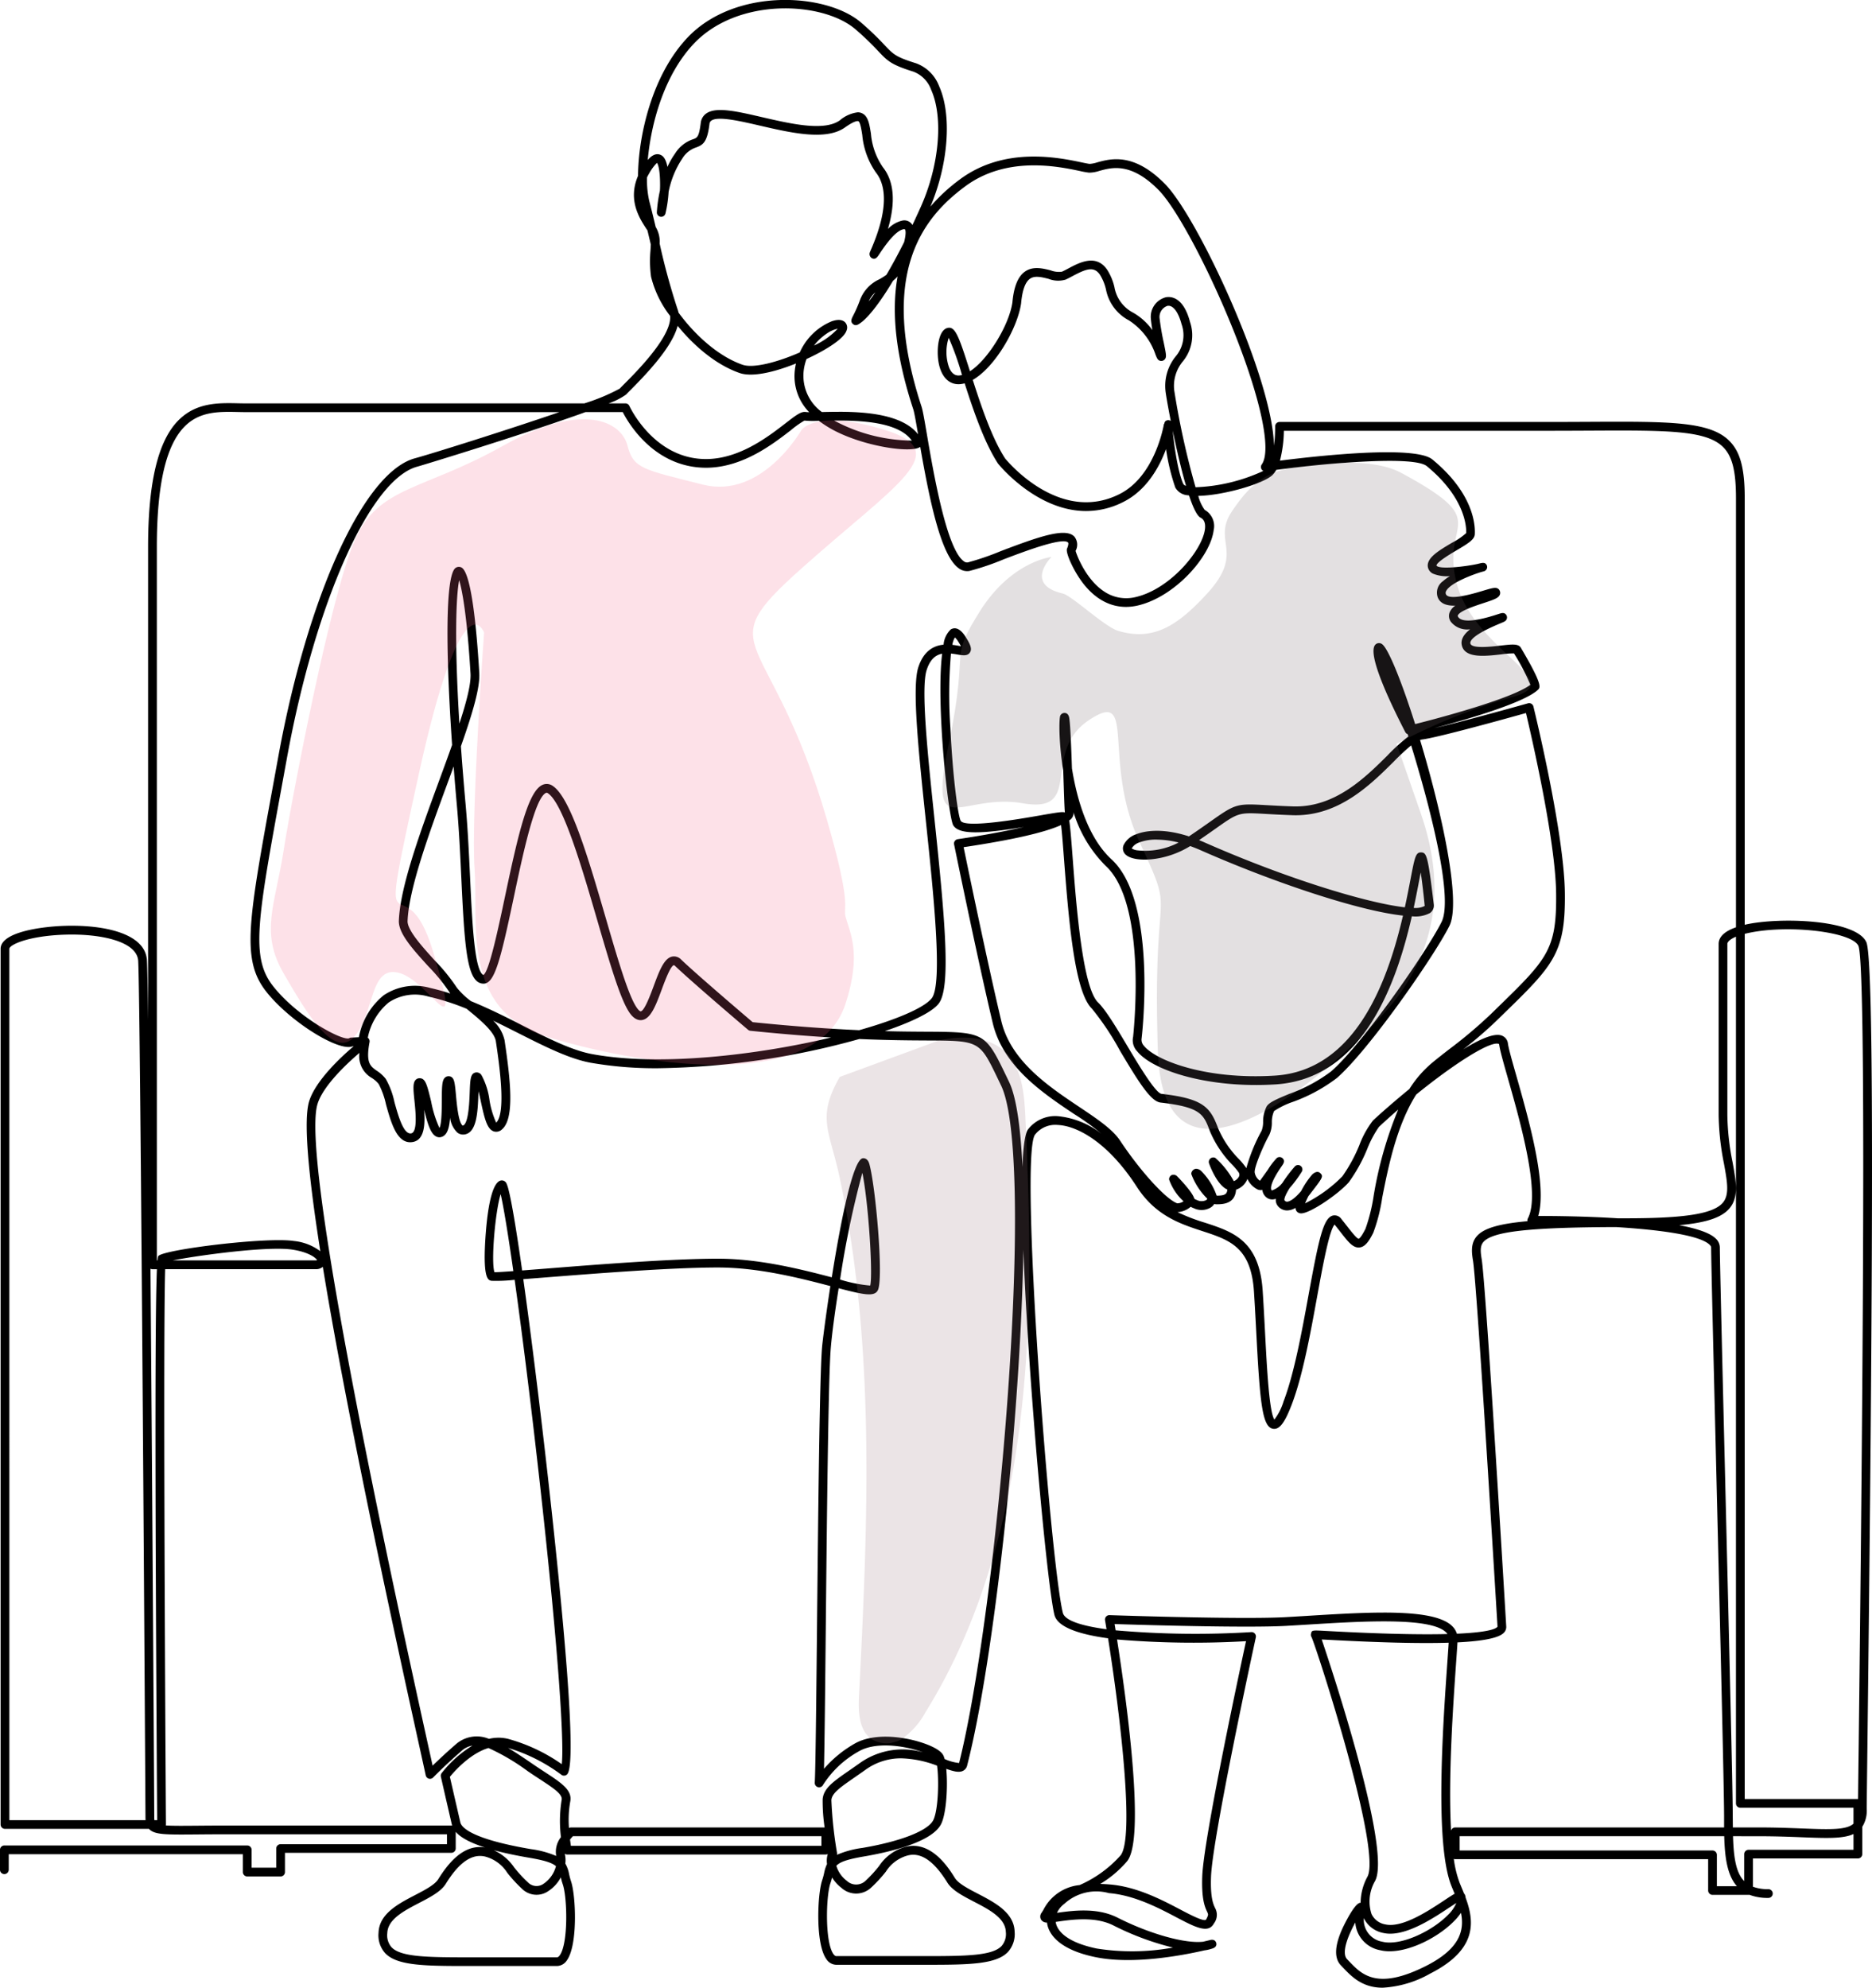 <svg xmlns="http://www.w3.org/2000/svg" xmlns:xlink="http://www.w3.org/1999/xlink" width="283.246" height="300.764" viewBox="0 0 283.246 300.764">
  <defs>
    <clipPath id="clip-path">
      <rect id="Rechteck_75" data-name="Rechteck 75" width="48.553" height="105.302" fill="#9d7681"/>
    </clipPath>
  </defs>
  <g id="Gruppe_662" data-name="Gruppe 662" transform="translate(-1218.877 -2321.135)">
    <path id="Häusliche_Pflege" data-name="Häusliche Pflege" d="M1864.207,1187.553c-3.1,0-4.712-1.691-6.019-3.063l-.3-.317c-1.027-1.061-.962-2.911.193-5.5.018-.04,1.833-4.006,2.766-3.97h.023a8.376,8.376,0,0,1,1.021-3.924c2.241-3.992-7.639-34.509-8.438-36.26a.662.662,0,0,1-.093-.514c.128-.555.128-.555,2.211-.44,8.756.483,14.576.572,18.441.472a1.667,1.667,0,0,0-.208-.25c-2.324-2.322-12.554-1.694-20.774-1.189-1.172.072-2.328.143-3.449.206-6.065.337-22.141-.154-25.936-.277.045.272.1.59.155.949a138.14,138.14,0,0,0,20.529.27.662.662,0,0,1,.685.8c-.066.3-6.584,30.3-6.779,36.246-.11,3.15.344,4.123.615,4.7a2.137,2.137,0,0,1-.172,2.333c-.852,1.615-2.888.543-5.707-.939-2.677-1.408-6.342-3.336-10.177-3.645a7.165,7.165,0,0,0-6.754,1.618,3.514,3.514,0,0,0-1.108,1.366l.069-.01c2.235-.315,5.976-.842,9.073.728,4.938,2.5,10.27,3.969,12.978,3.648.414-.1.764-.182,1.039-.252.7-.179.892.286.932.433.061.22.07.607-.5.823h0c-.035.013-.072.026-.111.037l-.272.082a5.3,5.3,0,0,1-.88.185c-3.549.814-10.989,2.195-16.6,1.008-5.571-1.167-6.89-3.542-7.181-4.853q-.04-.18-.062-.361a1,1,0,0,1-.888-.427.935.935,0,0,1,.083-1.073c.084-.13.167-.269.255-.414a6.9,6.9,0,0,1,5.478-3.754,17.924,17.924,0,0,0,6.174-4.459c2.115-2.464.171-20.078-1.861-32.883-4.317-.59-7.656-1.666-8.12-3.555-1.083-4.391-3.931-34.89-4.693-55.242-.439,25.55-4.456,62.246-8.511,78.053a1.188,1.188,0,0,1-.6.784c-.6.319-1.411.113-2.558-.286.26,2.667.013,6.8-.787,8.365-1.414,2.77-7.926,4.255-11.682,4.894-2.591.441-3.656.848-4.162,1.413a4.454,4.454,0,0,0,1.587,2.273,2.06,2.06,0,0,0,2.771.046,19.6,19.6,0,0,0,2.117-2.3,6.94,6.94,0,0,1,3.993-2.888c3.921-1.007,6.581,3.28,7.455,4.689.533.862,1.97,1.61,3.491,2.4,2.567,1.338,5.477,2.854,5.56,5.74a4.042,4.042,0,0,1-1.034,3.1c-1.77,1.822-5.732,1.914-12.05,1.914h-13.892a1.826,1.826,0,0,1-1.515-.869c-1.679-2.358-1.343-9.856-.621-11.942a9.9,9.9,0,0,0,.3-1.126,5.708,5.708,0,0,1,.426-1.313,3.393,3.393,0,0,1,.117-1.507.659.659,0,0,1-.3.071h-39.133a.661.661,0,0,1-.371-.114,3.9,3.9,0,0,1,.09,1.486,4.918,4.918,0,0,1,.566,1.562,9.9,9.9,0,0,0,.3,1.126c.722,2.086,1.058,9.584-.621,11.942a1.827,1.827,0,0,1-1.515.869H1725.36c-6.325,0-10.291-.093-12.059-1.918a4.029,4.029,0,0,1-1.025-3.1c.083-2.881,2.987-4.393,5.549-5.726,1.526-.795,2.967-1.545,3.5-2.413,2.249-3.636,4.563-5.2,7.061-4.775-2.541-.811-3.8-1.631-4.432-2.369v2.511a.662.662,0,0,1-.662.662h-25.175v2.914a.662.662,0,0,1-.662.662h-5.046a.662.662,0,0,1-.662-.662v-2.7h-35.425v2.344a.662.662,0,0,1-1.324,0v-3.006a.662.662,0,0,1,.662-.662h36.75a.662.662,0,0,1,.662.662v2.7h3.721V1166.5a.662.662,0,0,1,.662-.662h25.175v-1.5H1689.14c-1.664,0-3.088.012-4.308.023-4.782.041-6.393.054-7.247-.792l-.05-.051h-21.781a.662.662,0,0,1-.662-.662v-132.5c0-2.531,6.168-3.379,9.813-3.48,5.809-.162,12.1,1.127,12.328,5.231.051.9.11,4.139.173,9.048V969.573c0-9.883,1.53-16.187,4.679-19.27,2.678-2.623,5.984-2.554,8.9-2.493.417.009.827.017,1.226.017h51.2a29.969,29.969,0,0,0,5.363-2.235c.1-.119.366-.385.727-.747,1.83-1.836,7.177-7.2,6.891-10.255a15.891,15.891,0,0,1-2.884-5.934,17.762,17.762,0,0,1-.085-3.969c.021-.322.04-.62.049-.9l-.27-1.132q-.119-.5-.235-.986l-.172-.264c-1.019-1.557-2.838-4.336-1.256-8.005.042-5.978,2.065-15.173,7.465-20.9,7.2-7.629,21.083-6.823,26.33-2.256a43.949,43.949,0,0,1,3.494,3.352c1.353,1.43,1.717,1.814,4.771,2.766a5.9,5.9,0,0,1,3.49,3.451c1.967,4.366,1.418,11.785-1.312,18.24a26.836,26.836,0,0,1,4.434-4.1c6.769-5.048,14.968-3.325,18.469-2.589.533.112.994.209,1.2.222a4.517,4.517,0,0,0,1.129-.226c2.08-.569,5.563-1.521,10.279,3.284,4.969,5.062,16.273,29.341,16.472,39.575a21.587,21.587,0,0,0,.179-2.91.662.662,0,0,1,.662-.67h40.524c2.241,0,4.316-.01,6.238-.02,12.192-.061,18.312-.092,21.286,2.867,1.662,1.653,2.339,4.162,2.339,8.661v64.571l.175-.04c5.135-1.137,16.619-.784,18.224,2.662,1.09,2.342,1.142,39.79.169,121.422-.065,5.446-.107,8.985-.107,9.764a4.556,4.556,0,0,1-.675,2.677v4.13a.662.662,0,0,1-.662.662h-15.878v4.278a6.451,6.451,0,0,0,2.331.37.662.662,0,0,1,0,1.324,7.8,7.8,0,0,1-2.87-.475.663.663,0,0,1-.123.012h-5.456a.662.662,0,0,1-.662-.662v-4.741h-38.259a.661.661,0,0,1-.225-.039,16.466,16.466,0,0,0,.891,3.644l.263.637c.127.3.258.619.386.942a.785.785,0,0,1,.183.307,2.235,2.235,0,0,1,.066.341c1.293,3.5,1.888,7.8-5.344,11.472A16.335,16.335,0,0,1,1864.207,1187.553Zm-4.142-9.865c-1.032,1.867-2.175,4.587-1.229,5.563l.311.324c1.883,1.977,4.227,4.437,11.667.658,5.084-2.583,5.789-5.351,5.241-8.012a8.485,8.485,0,0,1-1,1.214c-2.739,2.814-7.905,5.27-11.229,4.442A4.587,4.587,0,0,1,1860.064,1177.688Zm-132.436-10.072c-1.728,0-3.429,1.386-5.175,4.208-.725,1.178-2.324,2.011-4.017,2.892-2.348,1.223-4.776,2.487-4.837,4.592a2.756,2.756,0,0,0,.652,2.134c1.368,1.413,5.109,1.515,11.108,1.515h13.905c.053,0,.214,0,.436-.312,1.307-1.836,1.132-8.767.448-10.741a9.981,9.981,0,0,1-.293-1.051,5.587,5.587,0,0,1-1.889,2.078,3.121,3.121,0,0,1-3.967-.329,21.023,21.023,0,0,1-2.242-2.433,5.671,5.671,0,0,0-3.305-2.448A3.352,3.352,0,0,0,1727.629,1167.616Zm53.269,3.26c-.064.263-.141.544-.244.843-.684,1.974-.859,8.9.448,10.741.222.312.383.312.436.312h13.892c5.992,0,9.729-.1,11.1-1.513a2.765,2.765,0,0,0,.66-2.136c-.061-2.109-2.495-3.378-4.849-4.6-1.687-.879-3.281-1.709-4-2.88-2.033-3.276-4-4.619-6-4.1a5.659,5.659,0,0,0-3.3,2.443,20.707,20.707,0,0,1-2.251,2.438,3.307,3.307,0,0,1-4.456.036A5.884,5.884,0,0,1,1780.9,1170.876Zm33.834,6.721c.009.06.02.12.033.18.222,1,1.317,2.829,6.161,3.844a34.278,34.278,0,0,0,11.552-.14,41.888,41.888,0,0,1-9.007-3.349c-2.727-1.382-6.209-.891-8.29-.6Zm46.622-.567a3.365,3.365,0,0,0,2.8,3.564c2.757.687,7.533-1.587,9.96-4.08a5.347,5.347,0,0,0,1.232-1.775c-.329.206-.725.468-1.1.714-2.276,1.509-5.925,3.927-8.895,3.927a4.689,4.689,0,0,1-1.015-.105A4.148,4.148,0,0,1,1861.353,1177.029Zm-6.37-42.169c1.244,3.66,10.666,31.925,8.059,36.568a6.186,6.186,0,0,0-.533,4.947,2.825,2.825,0,0,0,2.112,1.6c2.56.565,6.524-2.063,8.892-3.633.7-.463,1.2-.794,1.583-1.007q-.1-.241-.2-.479l-.267-.647c-2.573-6.337-1.312-24.289-.634-33.933.079-1.127.149-2.117.2-2.929-4.421.138-10.609-.018-18.7-.464Zm-33.509,36.989c.449.012.922.038,1.422.079,4.1.331,7.908,2.332,10.686,3.793,1.467.772,3.685,1.938,3.917,1.5.361-.7.341-.74.145-1.16-.321-.689-.859-1.842-.738-5.308.182-5.567,5.534-30.586,6.625-35.635a137.735,137.735,0,0,1-19.516-.258c1.335,8.53,4.388,30.217,1.5,33.579A16.469,16.469,0,0,1,1821.474,1171.849Zm93.3.342h3.027c-1.479-1.682-1.831-4.41-1.915-7.562h-40.033v2.159h38.259a.662.662,0,0,1,.662.662Zm-185.063-5.448a7.508,7.508,0,0,1,3.072,2.588,19.934,19.934,0,0,0,2.107,2.291,1.808,1.808,0,0,0,2.375.186,4.622,4.622,0,0,0,1.855-2.646c-.557-.493-1.65-.868-4.019-1.271C1732.927,1167.521,1731.155,1167.135,1729.712,1166.743Zm187.506-2.114c.093,3.229.439,5.509,1.689,6.793v-4.078a.662.662,0,0,1,.662-.662h15.878V1164.3c-1.589.731-4.1.633-7.807.488-1.867-.073-3.982-.155-6.442-.155Zm-194.148-8.987q.269,1.185,1.585,6.9c.162.7,1.526,2.483,10.67,4.039a14.721,14.721,0,0,1,3.835,1.035,3.56,3.56,0,0,1,.716-2.845,19.731,19.731,0,0,1,.106-5.633c.183-.857-1.267-1.8-3.273-3.115-.574-.375-1.2-.783-1.857-1.235a32.618,32.618,0,0,0-5.945-3.505C1726.134,1152.106,1723.741,1154.824,1723.07,1155.642Zm68.319-2.8a9.17,9.17,0,0,0-5.468,1.757c-.591.423-1.14.8-1.643,1.151-2.116,1.465-3.393,2.35-3.485,3.4a61.813,61.813,0,0,0,.855,8,.66.66,0,0,1-.02.294,14.621,14.621,0,0,1,3.85-1.043c5.8-.987,9.909-2.592,10.725-4.191.767-1.5.887-6.094.581-8.257A16.4,16.4,0,0,0,1791.389,1152.844Zm-50.012,13.242h37.908v-1.457h-37.6c-.129.137-.282.313-.437.511C1741.3,1165.516,1741.34,1165.838,1741.378,1166.086Zm134.15-30.786c-.052.839-.126,1.88-.209,3.075-.44,6.269-1.218,17.333-.763,25.411a.662.662,0,0,1,.637-.481h40.674c0-.569,0-1.148,0-1.735,0-3.914-.614-29.019-1.155-51.169-.432-17.677-.805-32.943-.805-34.857,0-.045,0-.182-.219-.4-1.512-1.5-7.81-2.29-14.188-2.684-13.225.045-18.708.674-20.057,2.268-.483.57-.462,1.349-.255,2.587.634,3.818,3.59,53.46,3.716,55.571a1.23,1.23,0,0,1-.376.973C1881.778,1134.625,1879.49,1135.1,1875.527,1135.3Zm41.665,28.005h4.005c2.486,0,4.615.083,6.494.156,4.025.157,6.693.261,7.755-.73v-2.406h-17.123a.662.662,0,0,1-.662-.662v-131.14c-.932.393-1.3.807-1.3,1.107v25.89a38.232,38.232,0,0,0,.791,7.14c.533,2.941.954,5.264-.45,6.945-1.153,1.381-3.41,2.186-7.628,2.571,2.6.488,4.645,1.144,5.537,2.029a1.86,1.86,0,0,1,.61,1.339c0,1.9.373,17.157.8,34.825.542,22.158,1.155,47.272,1.155,51.2C1917.185,1162.172,1917.187,1162.75,1917.193,1163.3Zm-185.322-12.035c1.191.7,2.434,1.546,3.728,2.43.652.448,1.267.85,1.833,1.22,2.538,1.659,4.215,2.755,3.844,4.5a15.818,15.818,0,0,0-.184,3.969.663.663,0,0,1,.318-.081h38.363a26.943,26.943,0,0,1-.3-4.275c.146-1.664,1.616-2.681,4.05-4.367.5-.345,1.042-.721,1.627-1.14a11.184,11.184,0,0,1,9.516-1.588c-.351-.131-.754-.265-1.213-.394-2.623-.738-6.231-1.064-8.488.234a15.109,15.109,0,0,0-5.443,5.106.662.662,0,0,1-1.243-.355c.122-2.109.224-12.067.342-23.6.172-16.816.386-37.744.759-42.25.078-.944.561-4.749,1.261-9.291-4.643-1.215-10.889-2.812-17.022-2.812-6.985,0-18.375.9-25.912,1.491-1.381.109-2.546.2-3.527.275,1.207,8.612,2.6,19.895,3.8,30.62,2.152,19.278,4.393,42.61,2.847,44.289a.662.662,0,0,1-.9.072A25.9,25.9,0,0,0,1731.871,1151.27ZM1680.093,1163c1.062.07,2.634.057,4.728.039,1.222-.01,2.651-.022,4.319-.022h34.154a.675.675,0,0,1,.118.01c-.019-.061-.034-.12-.048-.178-1.113-4.811-1.656-7.222-1.656-7.222a.662.662,0,0,1,.117-.544,17.528,17.528,0,0,1,4.657-4.163,3.227,3.227,0,0,0-1.652.809c-2.62,2.283-4.273,4-4.29,4.013a.662.662,0,0,1-1.125-.32c-.192-.9-.545-2.5-1.022-4.661-7.061-32-11.895-56-14.549-72.287a1.559,1.559,0,0,1-1.063.357h-22.788c-.3,9.327-.027,62.672.116,84.023A.653.653,0,0,1,1680.093,1163Zm-1.734-.8h.421c-.409-61.352-.251-78.488-.038-83.365h-.672a.66.66,0,0,1-.3-.074c.3,36.913.569,82.266.569,82.935A4.109,4.109,0,0,0,1678.359,1162.192Zm-21.942,0h20.611c-.014-.167-.018-.336-.018-.5,0-1.1-.74-123.211-1.1-129.506-.165-2.958-5.628-4.131-10.969-3.982-5.516.154-8.526,1.505-8.526,2.157ZM1918.986,1159h17.149c.017-1.67.051-4.509.1-8.244.929-77.881.913-118.541-.047-120.851-1-2.144-10.7-3.262-16.735-1.925q-.242.053-.462.11Zm-137.091-77.286c-.563,3.534-1.009,6.825-1.194,9.072-.369,4.458-.583,25.36-.754,42.154-.094,9.238-.178,17.467-.272,21.486a17.767,17.767,0,0,1,4.631-3.8c2.716-1.562,6.853-1.164,9.82-.27.916.276,3.1,1.026,3.6,2.031a2.97,2.97,0,0,1,.2.567l.01,0a7.19,7.19,0,0,0,2.182.6c2.8-11.133,5.794-33.6,7.382-55.854,1.736-24.316,1.352-41.759-1.029-46.66l-.5-1.044c-2.764-5.732-2.764-5.732-10.706-5.771-2.48-.012-5.8-.028-10.24-.222a119.274,119.274,0,0,1-30.415,4.421,56.913,56.913,0,0,1-10.286-.837c-3.248-.608-6.927-2.467-10.823-4.434-1.281-.647-2.574-1.3-3.883-1.928a5.844,5.844,0,0,1,1.722,2.94c.879,5.93,1.574,11.859-.387,13.514a1.252,1.252,0,0,1-1.25.3c-1-.341-1.387-1.915-1.934-4.454-.112-.521-.236-1.095-.368-1.619,0,.107-.008.214-.012.317-.1,2.74-.22,5.847-2.017,6.208a1.425,1.425,0,0,1-1.161-.259,3.741,3.741,0,0,1-1.112-2.273c-.122,1.628-.445,2.673-1.311,2.929a1.07,1.07,0,0,1-.858-.108c-.77-.445-1.217-1.821-1.762-4.022.172,2.269.071,4.661-1.813,4.906a2.279,2.279,0,0,1-.291.019c-2.067,0-2.909-3.026-3.657-5.709a12.262,12.262,0,0,0-1.1-3.085,4.3,4.3,0,0,0-1.059-.939,3.748,3.748,0,0,1-1.86-3.788c-1.672,1.422-5.463,4.881-6.341,7.717-1.812,5.873,3.787,38.391,16.644,96.65.312,1.414.571,2.588.767,3.482.748-.731,1.953-1.872,3.506-3.225a4.792,4.792,0,0,1,5.017-.827,6.135,6.135,0,0,1,2.873-.005,26.168,26.168,0,0,1,8.145,3.836c.381-3.21-.487-17.3-3.431-43.507-1.332-11.859-2.632-22.156-3.7-29.783a24.443,24.443,0,0,1-3.5.15c-.48-.089-1.284-.239-.951-5.993.2-3.385.778-9.082,2.47-9.2a.785.785,0,0,1,.775.527c.474.987,1.333,6.016,2.342,13.1,1.112-.085,2.349-.182,3.608-.281,7.558-.6,18.979-1.5,26.016-1.5,6.245,0,12.529,1.592,17.228,2.821,1.289-8.123,3.183-17.87,4.7-18.019.214-.021.737.019.974.845.936,3.266,2.2,17.332,1.292,19.127C1787.3,1083.045,1785.683,1082.7,1781.895,1081.715Zm82.47,49.077c4.848,0,8.778.468,10.372,2.06a2.733,2.733,0,0,1,.7,1.137c5.035-.22,5.988-.8,6.151-1.075-.044-.466-3.091-51.633-3.714-55.382-.213-1.271-.345-2.6.551-3.66.994-1.173,3.186-1.9,7.688-2.3a.661.661,0,0,1,.066-.429c1.959-3.694-1.167-14.672-3.035-21.231-.65-2.283-1.164-4.087-1.3-5.007-.021-.144-.054-.156-.092-.169-1.278-.451-6.692,2.978-12.469,7.667-3,4.739-4.251,11.077-5.147,15.621a25.925,25.925,0,0,1-1.346,5.288c-.637,1.278-1.235,2.147-2.086,2.233-.979.1-1.7-.818-2.882-2.336-.265-.339-.556-.712-.881-1.113l-.012-.015c-.813.9-1.816,6.4-2.629,10.856-1.032,5.657-2.2,12.07-3.853,16.379-1.069,2.79-1.861,3.817-2.827,3.665-1.641-.259-1.98-3.964-2.532-14.484-.107-2.046-.219-4.173-.356-6.273-.433-6.745-3.694-7.811-7.823-9.16-3.312-1.083-7.067-2.31-9.9-6.694-4.349-6.743-9.05-9.257-12-9.361a3.868,3.868,0,0,0-3.4,1.466c-2.411,3.21,2.292,64.59,4.205,72.347.292,1.188,2.885,1.991,6.612,2.492-.076-.462-.151-.917-.226-1.362a.662.662,0,0,1,.676-.772c.2.007,19.821.683,26.625.305,1.119-.063,2.272-.133,3.442-.205C1856.874,1131.036,1860.859,1130.792,1864.365,1130.792Zm-31.2-60.593a28.833,28.833,0,0,0,4.157,1.6c4.238,1.385,8.241,2.694,8.732,10.333.137,2.1.249,4.238.357,6.289.282,5.379.631,12.022,1.41,13.167a8.754,8.754,0,0,0,1.391-2.752c1.607-4.194,2.765-10.542,3.787-16.143,1.566-8.578,2.241-11.612,3.668-11.976a1.239,1.239,0,0,1,1.306.54c.329.407.626.786.895,1.131.638.817,1.433,1.833,1.706,1.834.031,0,.326-.087,1.033-1.506a26.541,26.541,0,0,0,1.232-4.954,59.084,59.084,0,0,1,3.715-13.076c-.983.851-1.959,1.726-2.91,2.613a16.288,16.288,0,0,0-1.76,3.307,24.3,24.3,0,0,1-2.772,5.037c-1.547,1.8-5.927,4.786-7.257,4.744a.847.847,0,0,1-.673-.327.892.892,0,0,1-.158-.508,2.547,2.547,0,0,1-1.282.393h0a1.789,1.789,0,0,1-1.44-.738,1.415,1.415,0,0,1-.255-1.025,1.794,1.794,0,0,1-.314.077,1.412,1.412,0,0,1-1.175-.34,1.644,1.644,0,0,1-.554-1.08,1.158,1.158,0,0,1-.881-.154,3.3,3.3,0,0,1-1.379-1.514,2.779,2.779,0,0,1-1.72,1.632c-.153,2.209-2.08,2.209-3.013,2.209a.8.8,0,0,1-.27-.053,1.965,1.965,0,0,1-.461.482,2.684,2.684,0,0,1-2.646.168,3.177,3.177,0,0,1-.474-.219q-.074.064-.157.126A3.337,3.337,0,0,1,1833.166,1070.2Zm-51.058,10.2a21.119,21.119,0,0,0,4.558.912c.435-1.645-.258-12.539-1.185-17.06A142.925,142.925,0,0,0,1782.108,1080.4Zm-51.355-12.921c-.811,2.606-1.481,10.184-.938,11.814.461,0,1.5-.07,2.858-.168C1731.85,1073.36,1731.178,1069.3,1730.753,1067.481Zm-49.6,10.022h21.63a.432.432,0,0,0,.193-.032c-.058-.193-.977-1.162-3.7-1.592C1695.557,1075.293,1684.957,1076.749,1681.151,1077.5Zm-2.419,0h.092c.055-.58.109-.635.155-.68.991-.991,16.45-2.891,20.5-2.252a7.947,7.947,0,0,1,3.987,1.547c-1.963-12.494-2.518-20.005-1.69-22.688.985-3.181,4.953-6.817,6.73-8.323l-.167.008a1.67,1.67,0,0,1-.608.1c-2.684,0-9.2-4.245-12.451-8.382-3.8-4.824-2.749-10.547,1.149-31.838l.68-3.718c4.466-24.477,12.962-43.037,20.66-45.136,2.443-.659,13.612-4.161,21.863-6.989h-47.42c-.408,0-.827-.009-1.254-.018-2.786-.058-5.667-.118-7.947,2.115-2.881,2.821-4.281,8.815-4.281,18.324Zm209.232-6.719c2.277,0,6.964.044,11.812.351l1.28,0c8.984,0,13.224-.689,14.634-2.378,1.007-1.206.653-3.158.163-5.86a39.877,39.877,0,0,1-.812-7.376v-25.89c0-1.073.88-1.919,2.622-2.525V962.156c0-4.108-.565-6.345-1.949-7.723-2.584-2.571-8.52-2.541-20.345-2.482-1.923.01-4,.02-6.244.02h-39.867a19.3,19.3,0,0,1-.593,4.52c5.916-.751,20.427-2.336,23.054-.186,6.285,5.169,6.507,9.981,6.426,11.332-.047.786-.977,1.37-2.754,2.419-.846.5-3.094,1.827-3.038,2.321.449.622,4.552.119,6.275-.27.113-.031.219-.057.318-.078.066-.018.126-.035.178-.052l.006.017a.987.987,0,0,1,.508,0,.662.662,0,0,1,.378.641.686.686,0,0,1-.474.594c-.033.012-.127.037-.273.071-1.249.356-4.8,1.653-5.453,2.909a.524.524,0,0,0-.046.477c.419,1.044,4.176-.075,5.59-.5,1.578-.47,2.053-.612,2.441-.2a.8.8,0,0,1,.145.757c-.194.528-.793.747-2.495,1.305-1.27.416-3.634,1.191-3.877,1.877-.011.031-.03.084.056.216.378.585,1.72.992,5.964-.4.64-.209.992-.325,1.292.069a.675.675,0,0,1,.022.776c-.128.206-.282.27-1.018.577-4.135,1.725-4.532,2.639-4.4,3.03.258.774,3.132.445,4.513.287,1.842-.211,2.766-.316,3.135.362,3.327,5.628,2.938,5.982,2.525,6.356-2.148,1.963-10.687,4.445-15.663,5.769,4.576-1.049,14.077-3.726,14.191-3.758a.662.662,0,0,1,.823.48c.19.775,4.654,19.09,4.76,28.225s-1.728,10.935-9.446,18.449l-.805.785a61.685,61.685,0,0,1-5.133,4.426c2.508-1.556,4.674-2.5,5.808-2.1a1.447,1.447,0,0,1,.962,1.227c.123.832.626,2.6,1.263,4.836,1.9,6.681,4.708,16.537,3.321,21.237Zm-87.163-55.805c.678,3.3,3.656,17.7,5.7,26.3,1.44,6.072,7.17,9.907,11.774,12.989,2.708,1.813,5.047,3.379,6.2,5.113,3.069,4.631,6.949,8.888,8.648,9.489a1.688,1.688,0,0,0,.954-.308,8.109,8.109,0,0,1-2.188-3.3.718.718,0,0,1,.384-.662.779.779,0,0,1,.789.133c.025.022,2.376,2.381,2.647,3.447a2.161,2.161,0,0,0,.383.187,1.556,1.556,0,0,0,1.406.016.656.656,0,0,0,.18-.207,10.149,10.149,0,0,1-2.432-3.75.818.818,0,0,1,.677-.784,1.128,1.128,0,0,1,.811.322,9.756,9.756,0,0,1,2.339,3.709.536.536,0,0,0,.071.039c1.216-.019,1.5-.238,1.562-.922l-.076-.035c-1.6-.779-2.689-3.909-2.7-3.94a.682.682,0,0,1,.97-.809,12.984,12.984,0,0,1,2.78,3.507,1.465,1.465,0,0,0,.815-.762.652.652,0,0,0-.068-.551,10.577,10.577,0,0,0-.94-1.125,16.28,16.28,0,0,1-3.409-5.085c-.963-2.591-1.362-3.663-7.48-4.367-1.495-.173-3.307-3.093-6.139-7.844a40.814,40.814,0,0,0-4.246-6.364c-2.5-2.442-3.425-12.083-4.22-22.6-.15-1.985-.3-4.018-.448-5.181C1813.051,1012.763,1808.124,1013.883,1800.8,1014.979Zm52.187,52.776a11.3,11.3,0,0,0-.518,1.119,21.1,21.1,0,0,0,5.641-4.093,23.714,23.714,0,0,0,2.573-4.726,14.171,14.171,0,0,1,2.058-3.72c1.048-.977,3.095-2.791,5.5-4.759a17.128,17.128,0,0,1,3.319-3.859c.857-.722,1.789-1.445,2.777-2.211a69.6,69.6,0,0,0,6.26-5.292l.806-.786c7.749-7.545,9.145-8.9,9.046-17.485-.093-8.019-3.747-23.827-4.562-27.259-2.795.782-13.34,3.71-15.711,4.005a1.624,1.624,0,0,0-.312.073c3.282,10.885,6.262,24.484,4.438,28.131-2.269,4.539-12.137,18.74-17.015,23.007a24.888,24.888,0,0,1-6.711,3.635,12.128,12.128,0,0,0-2.8,1.375,4.087,4.087,0,0,0-.34,1.723,4.408,4.408,0,0,1-.409,1.935c-.632,1.069-2.25,4.673-2.189,5.61a1.875,1.875,0,0,0,.8,1.278c.252-.342.809-1.122,1.2-1.675a10.491,10.491,0,0,1,1.363-1.776.68.68,0,0,1,.868.053c.411.4.109.833-.111,1.148-2.084,2.987-1.639,3.625-1.529,3.723a3.39,3.39,0,0,0,1.619-1.17,21.405,21.405,0,0,1,1.851-2.449.662.662,0,0,1,1.063.783,19.257,19.257,0,0,1-1.841,2.478c-.546.874-.86,1.585-.77,1.843a.46.46,0,0,0,.384.208c.192,0,.875-.125,2.134-1.606a12.708,12.708,0,0,1,1.712-2.547c.223-.178.745-.6,1.2-.152.495.487.309.727-1.464,3.021Q1853.153,1067.557,1852.987,1067.756Zm-36.213-56.827c.157.929.294,2.621.533,5.786.514,6.8,1.472,19.456,3.825,21.751,1.2,1.174,2.785,3.826,4.459,6.634,1.583,2.656,4.233,7.1,5.153,7.206,6.328.728,7.376,2.01,8.57,5.221a14.94,14.94,0,0,0,3.152,4.66,10.82,10.82,0,0,1,1.08,1.312l.032.053a26.065,26.065,0,0,1,2.307-5.654,3.674,3.674,0,0,0,.23-1.348,5.07,5.07,0,0,1,.527-2.323c.374-.626,1.433-1.087,3.427-1.915a23.952,23.952,0,0,0,6.346-3.409c4.781-4.181,14.469-18.137,16.7-22.6,1.742-3.483-1.4-16.329-4.6-26.726a35.72,35.72,0,0,0-2.675,2.5c-3.447,3.42-8.138,8.074-14.782,8.074q-.239,0-.481-.008c-1.675-.056-2.983-.131-4.037-.191-4.131-.236-4.131-.236-7.614,2.224-.687.485-1.5,1.06-2.5,1.74q.39.157.8.336c12.61,5.564,24.741,9.208,30.335,9.829.344-1.576.619-3.01.851-4.217.655-3.411.791-4.121,1.622-4.091s1.023.517,1.9,7.852a1.381,1.381,0,0,1-.571,1.321,4.67,4.67,0,0,1-2.742.49c-2.291,10.008-7.3,24.616-20.651,25.441-10.014.624-18.484-2.041-20.887-4.978a2.437,2.437,0,0,1-.638-2.224c.005-.106,2.249-19.982-4.139-25.854a19.557,19.557,0,0,1-4.874-8.125q0,.09.01.166A1.328,1.328,0,0,1,1816.774,1010.929Zm-27.911,31.887c2.595.069,4.7.079,6.406.088,8.6.042,8.827.164,11.892,6.52l.5,1.04c1.108,2.281,1.759,6.858,2.043,12.906.109-3.026.376-5.066.845-5.691a5.2,5.2,0,0,1,4.509-1.995,12.627,12.627,0,0,1,7.366,3.325,36.192,36.192,0,0,0-4.894-3.642c-4.8-3.211-10.766-7.207-12.326-13.784-2.307-9.724-5.809-26.851-5.845-27.023a.662.662,0,0,1,.553-.788c3.421-.5,7.053-1.166,10.016-1.84-6.379,1.035-9.831,1.193-10.7-.265-.734-1.244-2.635-18.228-1.678-25.958-.991.186-1.81.836-2.342,2.464-.9,2.751.163,12.85,1.189,22.617,1.6,15.262,2.513,25.447.624,27.869C1796.045,1039.912,1793.059,1041.392,1788.864,1042.815Zm-78.217,1a.662.662,0,0,1,.267.662c-.59,3.146.116,3.644,1.093,4.332a5.491,5.491,0,0,1,1.357,1.229,12.018,12.018,0,0,1,1.318,3.521c.574,2.06,1.361,4.881,2.5,4.732,1.027-.134.7-3.26.527-4.939-.2-1.933-.312-3,.446-3.349a.988.988,0,0,1,.7.007c.574.278.809,1.083,1.388,3.5a17.236,17.236,0,0,0,1.245,3.955c.348-.584.356-3.011.36-4.217.008-2.384.044-3.224.692-3.543a.867.867,0,0,1,.705.014c.494.273.572.887.746,2.789.132,1.443.377,4.128,1.012,4.6.882-.133,1.013-3.623,1.063-4.937.076-2.015.107-2.848.8-3.075a.865.865,0,0,1,.986.381,10.766,10.766,0,0,1,1.209,3.766,13.019,13.019,0,0,0,1.017,3.421c1.55-1.509.431-9.061-.051-12.309-.218-1.475-2.465-3.314-4.271-4.792l-.163-.134a37.116,37.116,0,0,0-5.769-1.848,7.19,7.19,0,0,0-6,.889A9.265,9.265,0,0,0,1710.646,1043.816Zm106.546-40.745c.753,4.711,2.428,10.486,6,13.768,6.884,6.328,4.639,26.233,4.54,27.077a1.328,1.328,0,0,0,.366,1.137c1.8,2.2,9.328,5.146,19.78,4.495,12.352-.763,17.159-14.559,19.4-24.215-6.655-.707-19.51-4.99-30.587-9.877-.562-.248-1.1-.461-1.609-.643-3.754,2.342-8.3,2.489-9.657,1.385a1.271,1.271,0,0,1-.413-1.538,3.257,3.257,0,0,1,1.914-1.637c1.019-.406,3.646-1.072,7.97.327,1.359-.918,2.412-1.661,3.266-2.264,3.789-2.675,3.947-2.721,8.453-2.464,1.046.06,2.344.134,4.006.19,6.328.212,10.928-4.35,14.286-7.683a28.667,28.667,0,0,1,3.191-2.9l-.109-.347a.661.661,0,0,1-.366-.321c-2.731-5.311-5.734-11.915-4.532-13.214a.765.765,0,0,1,1.018-.091c.953.659,2.974,5.681,5.01,12.1,4.88-1.222,14.885-4,17.433-5.946a32.558,32.558,0,0,0-2.476-4.748,13.887,13.887,0,0,0-1.924.145c-2.371.271-5.322.609-5.92-1.183-.336-1,.262-1.875,1.209-2.612a3.152,3.152,0,0,1-2.925-1.145,1.519,1.519,0,0,1-.192-1.377,2.292,2.292,0,0,1,.875-1.058c-1.236.043-2.261-.255-2.662-1.254a2.12,2.12,0,0,1,.777-2.435,6.7,6.7,0,0,1,1.069-.774,5.624,5.624,0,0,1-2.574-.378,1.4,1.4,0,0,1-.743-.9c-.354-1.418,1.591-2.566,3.65-3.782a10.1,10.1,0,0,0,2.128-1.456c.029-.752-.017-5.237-5.967-10.131-1.894-1.551-14.358-.537-22.771.568a3.378,3.378,0,0,1-.546.751c-1.358,1.358-7.464,3.114-11.251,3.186a6.16,6.16,0,0,0,.973,2.123,2.8,2.8,0,0,1,1.353,3.063c-.493,4.029-5.87,10.078-11.443,11.393-3.012.711-5.781-.315-8.008-2.966-1.615-1.922-3.01-5-2.738-5.634.253-.593.213-.861.156-.92-.826-.859-6.846,1.437-9.739,2.54a39.006,39.006,0,0,1-5.169,1.755,2.092,2.092,0,0,1-1.618-.391c-2.662-1.86-4.362-9.915-5.839-18.377-1.287.957-7.857.02-12.422-2.18a16.707,16.707,0,0,1-2.922-1.767,15.557,15.557,0,0,1-2.182-.032,14.053,14.053,0,0,0-2.039,1.446c-2.778,2.148-7.356,5.688-12.856,5.688q-.325,0-.654-.017c-7.352-.378-11.082-6.731-11.941-8.408H1743.6c-8.982,3.254-24.6,8.029-25.487,8.267-7.108,1.937-15.4,20.482-19.7,44.1l-.68,3.719c-3.813,20.828-4.838,26.426-1.411,30.781,3.687,4.686,10.392,8.272,11.493,7.893a.529.529,0,0,1,.322-.106l1.165-.059a10.668,10.668,0,0,1,3.743-6.339,8.449,8.449,0,0,1,7.07-1.109c1.012.227,2.02.51,3.019.835q-.083-.116-.148-.229a27.656,27.656,0,0,0-3.189-3.9c-2.326-2.558-4.524-4.974-4.448-6.892.2-5.128,3.2-13.311,6.108-21.225.675-1.837,1.339-3.647,1.948-5.367-.939-13.617-1.082-25.676.534-26.79a.855.855,0,0,1,.87-.067c1.491.728,2.3,9.086,2.709,15.97.136,2.257-1.07,6.245-2.779,11.088q.286,4.042.711,8.81c.329,3.663.507,7.45.679,11.112.312,6.647.635,13.52,1.878,14.6.083.072.125.068.153.066.86-.526,2.258-7.145,3.278-11.978,2.016-9.549,3.5-15.876,5.678-16.784a1.548,1.548,0,0,1,1.488.153c2.732,1.757,5.437,11.04,8.053,20.019,1.685,5.785,3.277,11.248,4.523,13.3.415.685.689.818.759.811.567-.054,1.471-2.492,1.956-3.8.834-2.252,1.555-4.2,2.775-4.479a1.49,1.49,0,0,1,1.406.461c2.489,2.369,9.656,8.477,10.807,9.456,6.56.672,11.855,1.024,16.121,1.212,5.691-1.612,9.849-3.392,10.975-4.835,1.7-2.182.261-15.9-.9-26.916-1.088-10.36-2.117-20.146-1.131-23.166.828-2.53,2.383-3.277,3.82-3.413a3.6,3.6,0,0,1,1.08-2.3c.5-.31,1.3-.373,2.233,1.086.72,1.128,1.04,1.843.671,2.4s-1.076.439-1.885.3c-.335-.06-.663-.111-.981-.143a73.335,73.335,0,0,0-.089,11.246c.367,7.586,1.174,13.4,1.568,14.063.695,1.165,9.2-.326,12-.815,2.752-.482,3.376-.574,3.737-.458l.021.007c-.064-.693-.12-2.393-.184-4.36-.021-.647-.043-1.323-.066-2-.705-4.336-.639-7.889-.437-8.306a.712.712,0,0,1,.726-.388c.533.085.606.628.645.919C1816.958,996.676,1817.085,999.9,1817.193,1003.071Zm-90.9,35.223c2.731,1.116,5.362,2.445,7.8,3.679,3.809,1.924,7.406,3.741,10.469,4.314,10.226,1.906,25.04.146,36.194-2.507-3.49-.214-7.534-.535-12.215-1.017a.662.662,0,0,1-.361-.154c-.083-.07-8.3-7.048-11.02-9.64-.128-.122-.192-.131-.193-.131-.5.048-1.4,2.48-1.833,3.65-.9,2.429-1.678,4.527-3.072,4.66-1.081.1-1.786-1.06-2.017-1.442-1.336-2.2-2.878-7.493-4.662-13.619-2.309-7.924-5.182-17.786-7.5-19.275-.145-.093-.209-.066-.261-.045-1.7.708-3.544,9.451-4.892,15.835-1.97,9.33-2.864,12.87-4.45,13.022a1.5,1.5,0,0,1-1.146-.385c-1.592-1.385-1.908-6.543-2.331-15.538-.172-3.649-.349-7.422-.676-11.056-.176-1.958-.34-3.926-.49-5.877q-.459,1.26-.942,2.571c-2.737,7.453-5.838,15.9-6.028,20.82-.055,1.377,2.251,3.912,4.1,5.95a28.274,28.274,0,0,1,3.355,4.128A11.234,11.234,0,0,0,1726.292,1038.294Zm142.6-14.127a2.994,2.994,0,0,0,1.674-.292c-.125-1.339-.368-3.494-.6-5.07-.083.415-.168.861-.253,1.3C1869.488,1021.278,1869.223,1022.656,1868.9,1024.167Zm-38.865-10.332a7.161,7.161,0,0,0-2.616.419,2.077,2.077,0,0,0-1.182.919,2.132,2.132,0,0,0,.751.273,10.832,10.832,0,0,0,6.346-1.167A13.511,13.511,0,0,0,1830.032,1013.835Zm-105.553-39.253c-.454,2.25-.755,8.9.032,21.7,1.077-3.29,1.779-6.006,1.684-7.574C1725.681,980.122,1724.946,976.13,1724.479,974.582Zm74.616,9.786c.378.041.722.1,1.009.153l.3.052c-.091-.173-.228-.408-.43-.725a2.481,2.481,0,0,0-.489-.6A3.116,3.116,0,0,0,1799.095,984.369Zm18.647-14.227c.234.823,1.63,4.388,4.337,6.161a5.966,5.966,0,0,0,4.809.822c5.216-1.231,10.044-7.092,10.432-10.265.161-1.314-.47-1.638-.677-1.745-.538-.281-1.137-1.566-1.731-3.349q-.1-.014-.2-.031a2.342,2.342,0,0,1-1.878-1.169,31.425,31.425,0,0,1-1.4-5.825c-1,2.7-2.922,6.222-6.441,7.993a12.419,12.419,0,0,1-5.655,1.388c-7.569,0-13.262-7.1-13.332-7.184-2.085-3.21-3.712-7.989-5.043-12.14a3.86,3.86,0,0,1-.553.111c-1.731.214-3-1.024-3.4-3.312-.332-1.919-.035-4.869,1.371-5.182,1.156-.269,1.7,1.25,3.387,6.558,2.773-1.8,5.928-7.02,6.418-10.416.212-2.374.832-3.91,1.891-4.661,1.224-.868,2.706-.493,3.9-.191a3.487,3.487,0,0,0,1.705.2c.32-.144.658-.324,1.008-.51,1.663-.883,4.177-2.217,5.84.223a8.452,8.452,0,0,1,1.09,2.6,5.387,5.387,0,0,0,2.848,3.894,9.245,9.245,0,0,1,2.906,2.638c-.1-.579-.185-1.161-.237-1.708a3.05,3.05,0,0,1,2.285-3.273c.761-.134,2.64-.038,3.636,3.73a6.223,6.223,0,0,1-1.1,6,5.81,5.81,0,0,0-1.294,4.314,122.681,122.681,0,0,0,3.233,14.71,26.682,26.682,0,0,0,10.257-2.474.662.662,0,0,1-.241-.976c1.521-2.133-.136-9.95-4.325-20.4-3.721-9.281-8.557-18.349-11.249-21.091-4.172-4.25-7.068-3.458-8.985-2.934a5.026,5.026,0,0,1-1.564.271,11.835,11.835,0,0,1-1.385-.248c-3.326-.7-11.115-2.336-17.406,2.356-6.035,4.483-13.28,12.81-6.56,33.3.2.6.46,2.142.824,4.274.959,5.613,2.955,17.292,5.568,19.117a.777.777,0,0,0,.62.174,39.829,39.829,0,0,0,4.937-1.69c5.879-2.242,9.832-3.607,11.166-2.221A1.948,1.948,0,0,1,1817.742,970.142Zm-15.556-25.869c1.314,4.1,2.915,8.839,4.9,11.895.045.052,8.082,10.044,17.315,5.384,5.446-2.742,6.7-10.542,6.716-10.62l.048.007a.709.709,0,0,1,.17-.41.673.673,0,0,1,.8-.048l.014.01c-.465-2.362-.768-4.17-.8-4.566a7.077,7.077,0,0,1,1.517-5.171,4.953,4.953,0,0,0,.912-4.914c-.489-1.85-1.3-2.909-2.126-2.764a1.762,1.762,0,0,0-1.2,1.847,37.274,37.274,0,0,0,.637,3.731c.371,1.8.448,2.175.142,2.525a.7.7,0,0,1-.627.224c-.413-.07-.535-.376-.757-.93a9.958,9.958,0,0,0-4.036-5.206,6.7,6.7,0,0,1-3.468-4.682,7.3,7.3,0,0,0-.912-2.223c-.928-1.362-2.177-.832-4.124.2-.377.2-.741.393-1.082.546a3.984,3.984,0,0,1-2.577-.122c-1.022-.259-2.08-.526-2.805-.012s-1.164,1.762-1.342,3.734C1808.979,936.352,1805.628,942.3,1802.185,944.273Zm30.262,7.7c.158,1.867.746,6.2,1.591,8.043a.725.725,0,0,0,.417.29C1833.713,957.774,1833,954.66,1832.447,951.969Zm-85.363-4.142h2.55a.663.663,0,0,1,.6.391c.034.076,3.517,7.635,10.991,8.019,5.3.273,9.89-3.276,12.632-5.4,1.558-1.2,2.339-1.809,3.041-1.709a4.572,4.572,0,0,0,.542.034,7.78,7.78,0,0,1-2.168-6.393,9.057,9.057,0,0,1,.166-.977c-3.1,1.247-6.557,2.129-8.533,1.439-3.61-1.256-6.931-4.138-9.369-7.136-.8,3.01-4.074,6.643-7.1,9.681-.331.332-.575.575-.69.708A10.63,10.63,0,0,1,1747.084,947.828Zm34.129,2.6a25.4,25.4,0,0,0,11.753,3.034C1790.983,950.654,1785.328,950.383,1781.213,950.427Zm.7-1.328c4.221,0,9.676.429,12,3.411-.316-1.85-.567-3.293-.724-3.775-2.577-7.855-3.38-14.5-2.374-20.115a5.542,5.542,0,0,1-.687.653c-2.684,4.5-4.309,5.917-4.73,6.236-.5.38-.894.681-1.334.315s-.2-.827.027-1.274a19.547,19.547,0,0,0,1.052-2.414,5.615,5.615,0,0,1,2.913-3.087,11.427,11.427,0,0,0,1.063-.67c.8-1.349,1.692-2.981,2.683-4.955.254-1.009.3-1.787.093-1.946a.34.34,0,0,0-.172,0c-.892.142-2.125,1.406-3.666,3.757-.3.46-.586.894-1.127.628a.734.734,0,0,1-.321-.873c.024-.07.085-.214.175-.42,2.933-6.729,2.036-10.05.766-11.651a11.761,11.761,0,0,1-2.082-5.707c-.14-.874-.313-1.962-.6-2.083-.072-.03-.509-.126-2.028.953-2.86,2.031-8.155.807-12.826-.273-3.132-.724-6.371-1.473-7.381-.767a.665.665,0,0,0-.284.515c-.331,2.661-.9,3.142-2.018,3.545a3.865,3.865,0,0,0-2.1,1.688,13.874,13.874,0,0,0-2.065,5.046,18.837,18.837,0,0,1-.479,3.273.662.662,0,0,1-1.3-.2,21.794,21.794,0,0,1,.466-3.28c.015-.278.024-.566.024-.859,0-2.619-.391-3.235-.473-3.335a7.03,7.03,0,0,0-1.157,1.555q-.2.333-.352.655a14.606,14.606,0,0,0,.343,3.564c.29,1.087.62,2.449.976,3.938l.062.1a4.279,4.279,0,0,1,.534,2.4,102.115,102.115,0,0,0,2.712,9.937,3.226,3.226,0,0,1,.144.51c2.342,3.2,5.877,6.563,9.69,7.889,1.676.585,5.38-.427,8.657-1.864a9.073,9.073,0,0,1,4.807-4.7c1.153-.412,1.742-.161,2.033.122a1.153,1.153,0,0,1,.237,1.26c-.459,1.421-3.681,3.152-5.046,3.831q-.488.242-1.01.482a7.652,7.652,0,0,0-.432,1.808,6.8,6.8,0,0,0,2.753,6.215C1780.109,949.12,1780.98,949.1,1781.911,949.1Zm16.636-11.2a7.025,7.025,0,0,0,.058,4.507c.54,1.322,1.37,1.219,1.643,1.186a2.5,2.5,0,0,0,.312-.06l-.034-.107A42.615,42.615,0,0,0,1798.546,937.9Zm-16.8-1.363a4.273,4.273,0,0,0-1.585.683,8.268,8.268,0,0,0-2,1.856A11.323,11.323,0,0,0,1781.745,936.54Zm5.686-5.493a3.449,3.449,0,0,0-.979,1.363C1786.745,932.025,1787.072,931.574,1787.431,931.047Zm-2.67-27.259a1.565,1.565,0,0,1,.614.121c.969.407,1.158,1.593,1.4,3.1a10.52,10.52,0,0,0,1.812,5.093c1.7,2.14,1.95,5.275.759,9.346a4.281,4.281,0,0,1,2.167-1.272,1.412,1.412,0,0,1,1.5.6c.015.023.029.046.042.069q.606-1.282,1.252-2.723c2.811-6.271,3.458-13.572,1.574-17.754a4.576,4.576,0,0,0-2.677-2.73c-3.383-1.054-3.915-1.617-5.338-3.12a42.749,42.749,0,0,0-3.4-3.263c-4.869-4.238-17.78-4.953-24.5,2.165-4.514,4.783-6.471,12.107-6.958,17.583.522-.605,1.119-1.011,1.767-.833.448.124.942.482,1.211,1.884a11.451,11.451,0,0,1,1.162-2.037,5.107,5.107,0,0,1,2.726-2.157c.608-.219.885-.318,1.152-2.462a2,2,0,0,1,.84-1.437c1.494-1.044,4.558-.335,8.438.562,4.4,1.017,9.386,2.17,11.761.484A5.153,5.153,0,0,1,1784.761,903.788Z" transform="translate(-436.123 1434.346)"/>
    <g id="Gruppe_626" data-name="Gruppe 626" transform="matrix(0.966, -0.259, 0.259, 0.966, 1322.924, 2484.083)" opacity="0.203">
      <g id="Gruppe_395" data-name="Gruppe 395" clip-path="url(#clip-path)">
        <path id="Pfad_540" data-name="Pfad 540" d="M22.225,5.963c-5.055,5.106-3.564,7.408-3.96,14.779C16.855,46.978,8.843,72.256.8,97.125c-.717,2.217-1.37,4.887.015,6.718a4.319,4.319,0,0,0,4.73,1.228,11.771,11.771,0,0,0,4.319-2.914c11.084-10.382,19.19-23.941,25.045-38.308s9.566-29.592,12.883-44.833c.726-3.336,1.383-7.059-.273-10-1.822-3.236-5.774-4.3-9.335-4.5" transform="translate(0 0)" fill="#9d7681"/>
      </g>
    </g>
    <path id="Pfad_643" data-name="Pfad 643" d="M-12467.87-15006.78s-5.963,10.518-14.917,8.241-10.5-2.367-11.386-5.883-6.5-6.9-18.815,0-18.883,6.056-22.49,14.393-9.449,38.636-10.74,46.907-3.593,12.307,0,18.521,7.682,13.083,10.74,9.571,2.24-11.04,6.92-9.571,9.587,12.259,5.023-3.09-8.989,3.9-2.293-26.721,9.949-21.735,9.949-21.735-2.008,27.764-1.437,35.759-2.058,21.362,10.829,25.358,40.734,9.088,45.292-4.935c2.493-7.67.651-10.765,0-13.226-.388-1.5,1.058-1.312-2.811-14.639-8.539-29.418-18.184-25.211-3.864-38.006s23.292-17.649,12.711-20.945S-12467.87-15006.78-12467.87-15006.78Z" transform="translate(13808 17393)" fill="#f2668b" opacity="0.198"/>
    <path id="Pfad_644" data-name="Pfad 644" d="M-12428.329-14982.06c1.408.33,6.319,5.026,8.395,5.65,5.365,1.615,9.05-.834,13.466-5.65,5.8-6.329.665-7.858,3.748-12.432,2.035-3.019,4.459-6.055,9.674-6.67,2.22-.27,11.023-1.8,15.946.853,14.479,7.813,5.588,7.126,8.512,17.132s17.014,14.483,8.246,16.8a90.957,90.957,0,0,0-17.477,7.068s-.294-.925,3.668,10.512,1.965,20.477-3.668,27.978-35.2,35.248-36.108,8.071,2.96-19.288-2.789-31.735-.294-23.344-7.662-18.406-.615,14.2-9.992,12.57-14.382,6.3-11.2-8.989-.12-12.3,4.655-19.971,10.887-8.312,10.887-8.312S-12434.22-14983.442-12428.329-14982.06Z" transform="translate(13808 17393)" fill="#736569" opacity="0.201"/>
  </g>
</svg>
